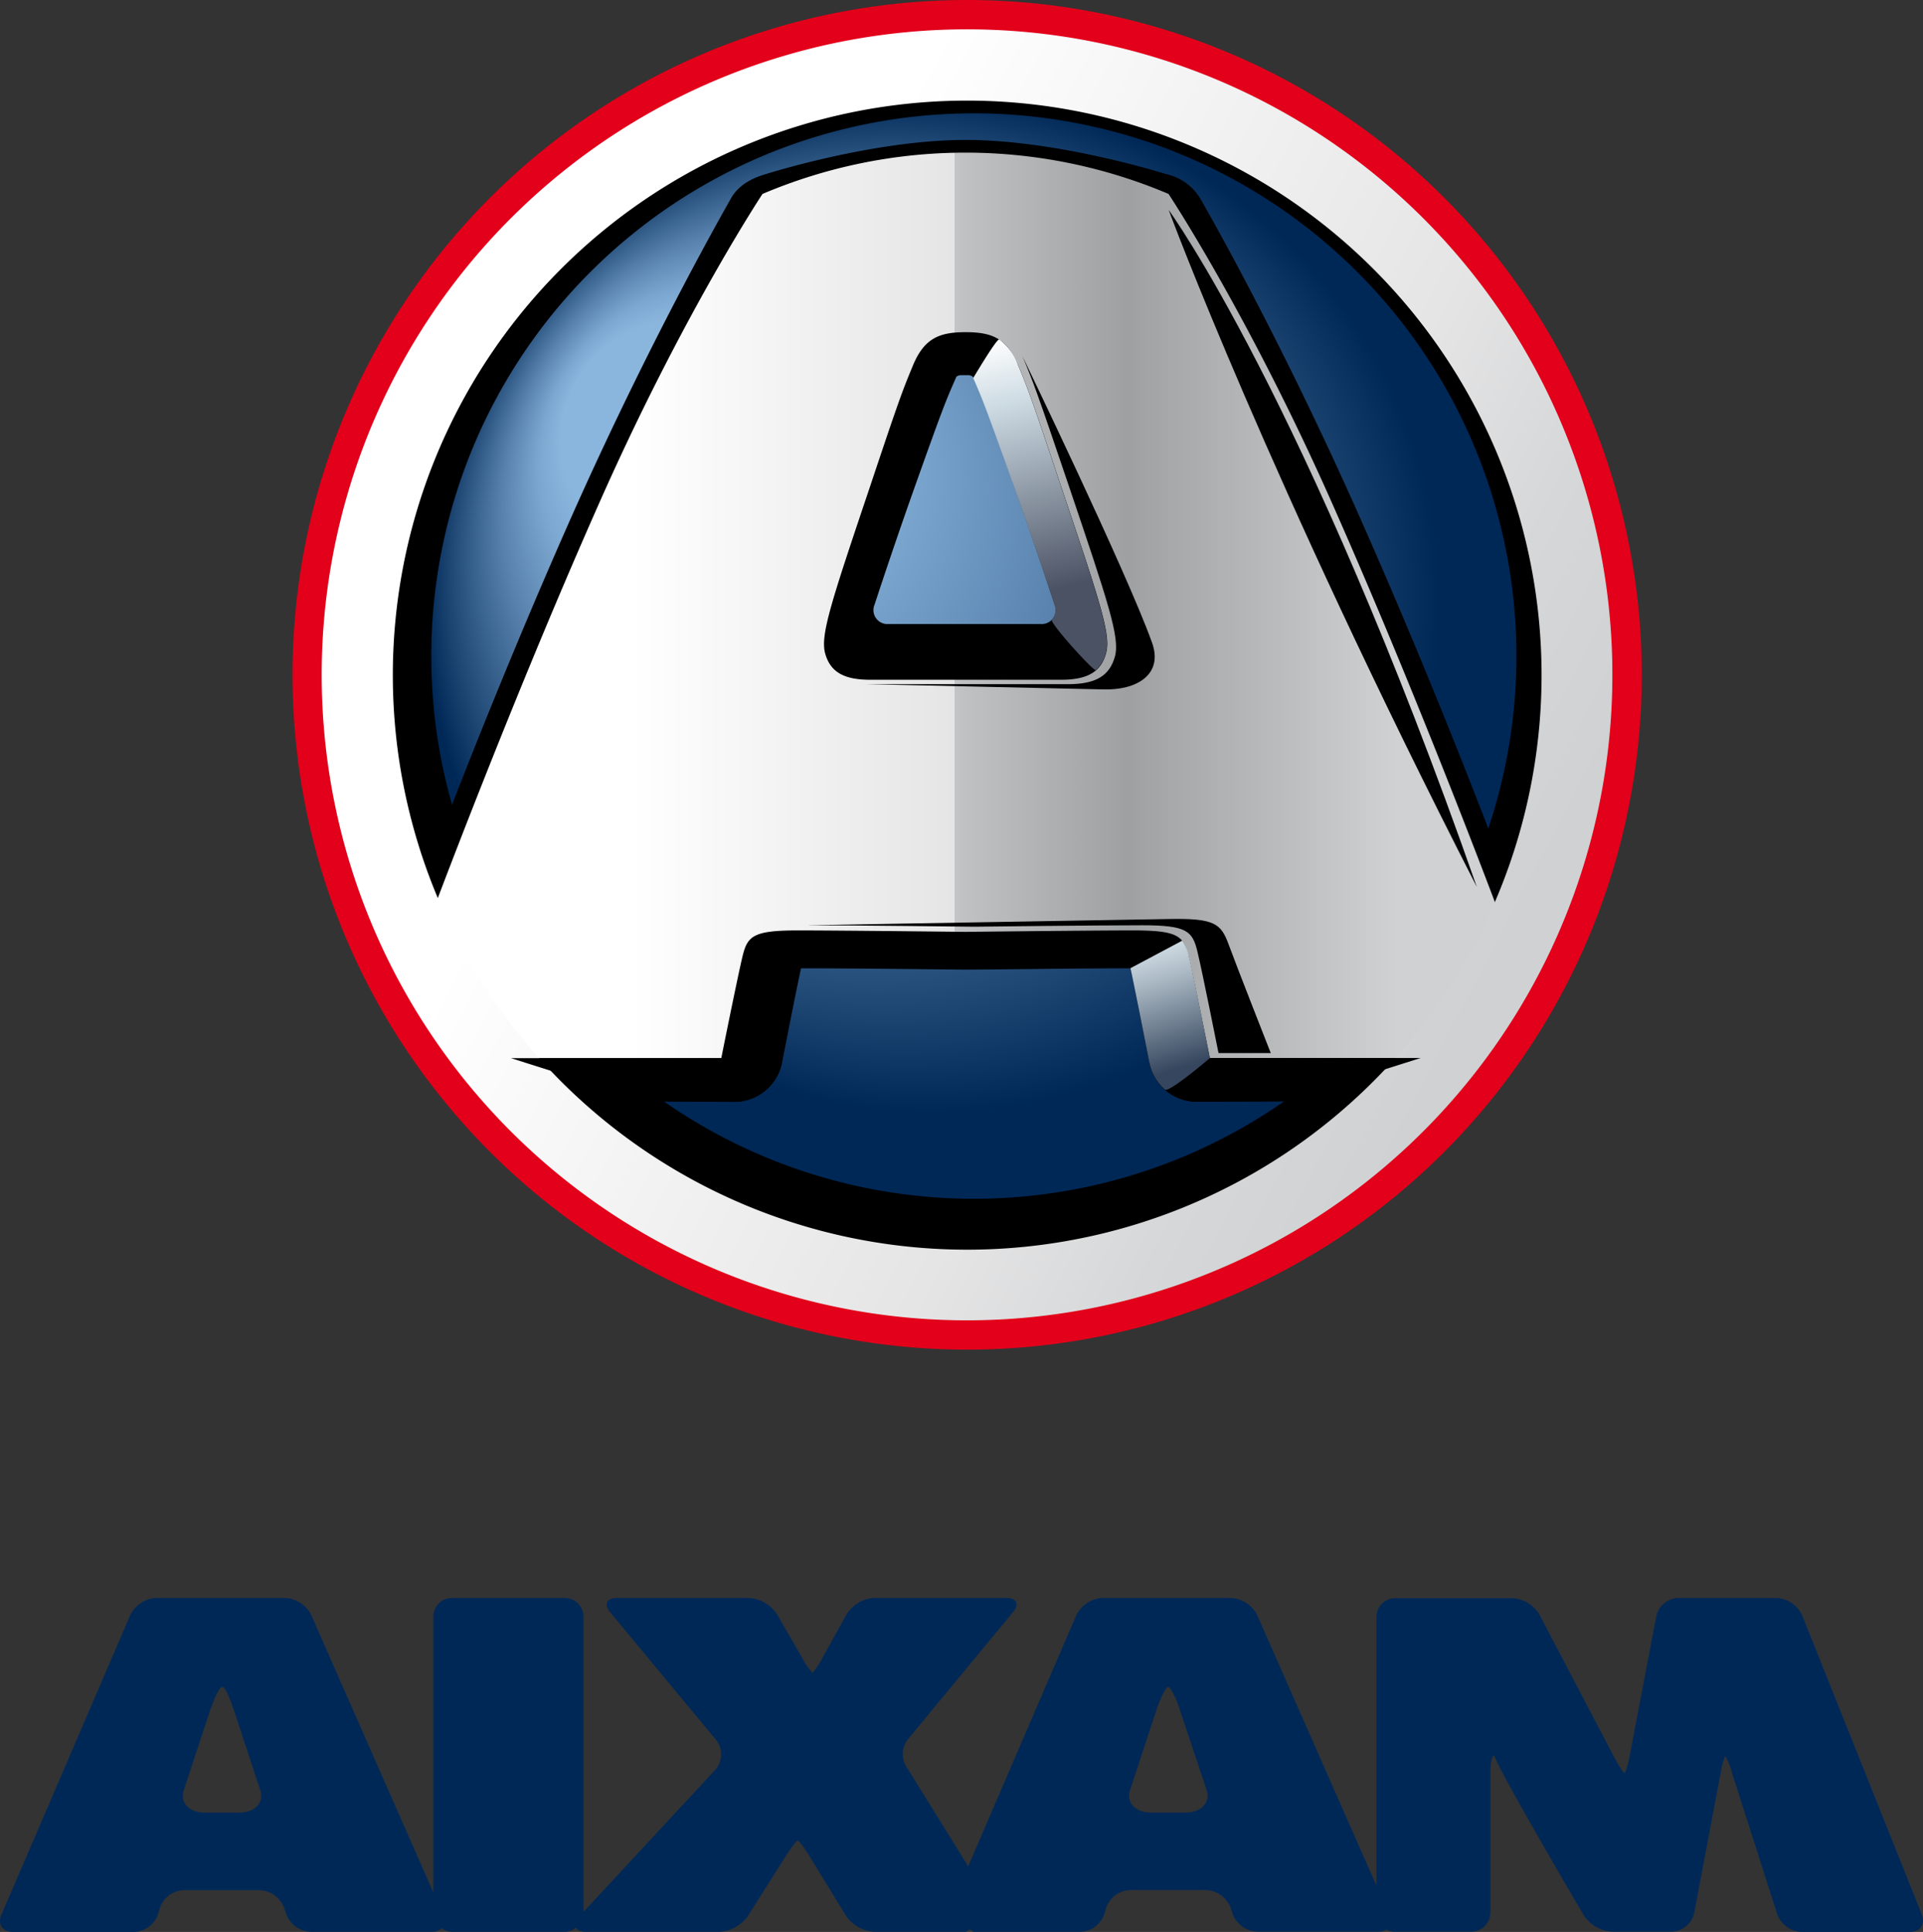 <?xml version="1.0" encoding="UTF-8"?>
<svg xmlns="http://www.w3.org/2000/svg" data-name="Calque 1" viewBox="0 0 425.2 427.06">
  <rect x="0" y="0" width="425.2" height="427.06" fill="#333333" stroke="none"/>
  <defs>
    <linearGradient id="b" x1="179.5" x2="417.58" y1="217.85" y2="217.85" gradientUnits="userSpaceOnUse">
      <stop offset=".19" stop-color="#fff"></stop>
      <stop offset=".49" stop-color="#e5e5e6"></stop>
      <stop offset=".49" stop-color="#e1e1e2"></stop>
      <stop offset=".49" stop-color="#d6d6d7"></stop>
      <stop offset=".49" stop-color="#c2c3c4"></stop>
      <stop offset=".49" stop-color="#c2c3c4"></stop>
      <stop offset=".65" stop-color="#9ea0a2"></stop>
      <stop offset=".9" stop-color="#cfd1d2"></stop>
    </linearGradient>
    <linearGradient id="c" x1="88.68" x2="374.04" y1="163.49" y2="163.49" gradientTransform="rotate(27.7 123.633 335.234)" gradientUnits="userSpaceOnUse">
      <stop offset=".25" stop-color="#fff"></stop>
      <stop offset=".69" stop-color="#e5e5e6"></stop>
      <stop offset=".84" stop-color="#d6d7d8"></stop>
      <stop offset=".97" stop-color="#cfd1d2"></stop>
    </linearGradient>
    <linearGradient id="d" x1="339.47" x2="347.35" y1="293.82" y2="319.8" gradientUnits="userSpaceOnUse">
      <stop offset="0" stop-color="#cfdce3"></stop>
      <stop offset=".25" stop-color="#adbbc6"></stop>
      <stop offset=".79" stop-color="#57677b"></stop>
      <stop offset="1" stop-color="#35465e"></stop>
    </linearGradient>
    <linearGradient id="e" x1="306.29" x2="322.79" y1="158.77" y2="228.87" gradientUnits="userSpaceOnUse">
      <stop offset="0" stop-color="#fff"></stop>
      <stop offset=".2" stop-color="#cddbe3"></stop>
      <stop offset=".79" stop-color="#4b5264"></stop>
    </linearGradient>
    <radialGradient id="a" cx="299.43" cy="223.05" r="124.77" fx="218.219" fy="170.255" gradientUnits="userSpaceOnUse">
      <stop offset=".21" stop-color="#8ab5dd"></stop>
      <stop offset=".32" stop-color="#7ca7d0"></stop>
      <stop offset=".51" stop-color="#5882ad"></stop>
      <stop offset=".77" stop-color="#1e4774"></stop>
      <stop offset=".9" stop-color="#002857"></stop>
    </radialGradient>
  </defs>
  <path fill="#002857" d="m424.96 423.24-26.49-66.19a6.65 6.65 0 0 0-5.67-3.82h-21.73a5.14 5.14 0 0 0-4.85 4.06l-5.84 30.64c-.42 2.22-1 4-1.19 4s-1.29-1.66-2.36-3.66l-16.43-31.34a7.44 7.44 0 0 0-6-3.65h-25.92a4.14 4.14 0 0 0-4.12 4.13v59.43l-26.4-59.85a6.92 6.92 0 0 0-5.78-3.76h-28.42a6.89 6.89 0 0 0-5.77 3.8l-23.91 55.52-13.41-21.62a5.31 5.31 0 0 1 0-6.36l23.29-28.17c1.5-1.74.81-3.17-1.43-3.17h-29.21a7.7 7.7 0 0 0-6.13 3.62l-5.18 9.33a16.57 16.57 0 0 1-2.35 3.59 14.79 14.79 0 0 1-2.43-3.56l-5.45-9.4a8 8 0 0 0-6.23-3.58h-29.16c-2.24 0-2.9 1.43-1.47 3.17l23.43 28.23a5.22 5.22 0 0 1 0 6.38l-29.34 31.62v-65.27a4.14 4.14 0 0 0-4.12-4.13H99.96a4.16 4.16 0 0 0-4.15 4.13v60.94l-27-61.31a6.83 6.83 0 0 0-5.85-3.76H34.53a6.81 6.81 0 0 0-5.73 3.8L.3 423.27c-.88 2.08.25 3.79 2.53 3.79h26.85a5.82 5.82 0 0 0 5.29-4l.37-1.28a5.78 5.78 0 0 1 5.25-3.95h16.83a6 6 0 0 1 5.39 3.91l.48 1.38a6 6 0 0 0 5.42 3.91h26.87a2.87 2.87 0 0 0 2.06-.81 4 4 0 0 0 2.31.81h24.94a4.1 4.1 0 0 0 2.5-.94c.26.59 1 .94 2.13.94h29.53a8.31 8.31 0 0 0 6.32-3.49l8.34-13.19c1.21-1.93 2.42-3.49 2.68-3.49s1.43 1.58 2.64 3.51l8.05 13.15a8.21 8.21 0 0 0 6.24 3.51h20.13c.41 0 .66-.42 1-.5s.51.5.86.5h23.65a5.78 5.78 0 0 0 5.25-4l.37-1.28a5.83 5.83 0 0 1 5.29-3.95h16.82a6.1 6.1 0 0 1 5.42 3.91l.44 1.38a6.11 6.11 0 0 0 5.42 3.91h26.88a3.42 3.42 0 0 0 1.69-.46 4 4 0 0 0 1.79.46h17.03a4.19 4.19 0 0 0 4.17-4.13v-30.71c0-2.28.3-4.08.88-4.08.85 3.12 19.82 35.36 19.82 35.36a8.06 8.06 0 0 0 6.23 3.56h13.2a5.29 5.29 0 0 0 4.92-4l5.83-30.84a17.36 17.36 0 0 1 1.06-4 15.12 15.12 0 0 1 1.56 3.93l9.93 31.04a6 6 0 0 0 5.4 3.93h23.91c2.35 0 3.49-1.73 2.69-3.82Zm-372-22.57h-7.71c-3.42 0-5.51-2.21-4.63-4.91l5.92-17.94c.95-2.68 2-4.92 2.6-4.92s1.62 2.24 2.5 4.92l5.92 17.94c.88 2.7-1.21 4.91-4.6 4.91Zm209.19 0h-7.64c-3.45 0-5.54-2.21-4.66-4.91l5.91-17.94c.92-2.68 2.06-4.92 2.54-4.92s1.69 2.24 2.53 4.92l6 17.94c.84 2.7-1.25 4.91-4.71 4.91Z" class="aixampath"></path>
  <path fill="#e2001a" d="M213.86 0a149.17 149.17 0 1 0 149.16 149.18A149.19 149.19 0 0 0 213.86 0Z"></path>
  <path d="M324.57 218.56a138.7 138.7 0 0 1-11.11 15.27c-.06.06-.12.09-.15.15-2 2.37-4.1 4.66-6.27 6.87a131.05 131.05 0 0 1-187.55 0c-2.2-2.26-4.33-4.59-6.37-7a132.57 132.57 0 0 1-16-23.73 131.21 131.21 0 0 1 66.54-182.41 128.74 128.74 0 0 1 19.82-6.29 131.18 131.18 0 0 1 77.3 5.51 131.09 131.09 0 0 1 68.52 183.41c-1.48 2.78-3.04 5.59-4.73 8.22Z" class="cls-3"></path>
  <path fill="url(#a)" d="M402.19 292.56A124.51 124.51 0 0 1 392 306.52s-.07.08-.1.14c-1.84 2.16-3.73 4.26-5.72 6.3a120 120 0 0 1-171.59 0c-2-2.08-3.95-4.22-5.84-6.44a121.4 121.4 0 0 1-14.62-21.71A120 120 0 0 1 255 118a120.25 120.25 0 0 1 72.61-5.75 117.59 117.59 0 0 1 16.24 5A120 120 0 0 1 406.52 285a127.51 127.51 0 0 1-4.33 7.56Z" transform="translate(-85.04 -84.07)"></path>
  <path d="M333.16 193.93c-.13-.39-14.29-38.69-32.91-80.53-17.67-39.74-34.27-68.55-35-69.75a11.76 11.76 0 0 0-7.46-5.18s-23.69-7.54-44.28-7.54-44.36 7.61-44.36 7.61c-3.05.9-5.86 2.45-7.45 5.18-.66 1.21-17.27 30-35 69.75-18.58 41.79-32.74 80.09-32.87 80.46a10.51 10.51 0 0 0 .39 8.16 140.73 140.73 0 0 0 28 38.28 10.93 10.93 0 0 0 7.37 3l32.67.19h.07a10.75 10.75 0 0 0 10.56-8.51c.78-3.93 3.09-15.81 4.23-21h1.71c8.46 0 30.87.25 34.43.29h.52c3.56 0 26-.29 34.45-.29h1.73c1.14 5.17 3.41 17.05 4.22 21a10.72 10.72 0 0 0 10.54 8.51h.1l32.63-.19a10.89 10.89 0 0 0 7.38-3 140.18 140.18 0 0 0 28-38.28 10.42 10.42 0 0 0 .33-8.16Zm-103.1-56h-33.52a3.08 3.08 0 0 1-3.16-4.28s3.56-10.94 8.06-23.7c6.94-19.54 7.59-21.14 9.92-26.41l.07-.22a1.55 1.55 0 0 1 1.07-.39h1.58a1.6 1.6 0 0 1 1.06.39l.08.2c2.31 5.29 2.95 6.89 9.9 26.43 4.49 12.76 8.08 23.7 8.08 23.7a3.09 3.09 0 0 1-3.14 4.28Z" class="cls-3"></path>
  <path fill="url(#b)" d="M379.89 196c-18.66-42.22-36.47-69.06-36.47-69.06a114.92 114.92 0 0 0-89.78 0s-17.78 26.79-36.43 69.06c-19.8 44.68-37.71 92.8-37.71 92.8 6.24 13 8 19.34 18.42 29.19h46.6s3.61-18 4.7-22.51 2.35-5.74 12.21-5.74 37.12.32 37.12.32 27.23-.32 37.11-.32 11.1 1.24 12.2 5.74 4.7 22.51 4.7 22.51h46.61c10.36-9.85 12.18-16.22 18.41-29.19 0-.05-17.91-48.17-37.69-92.8Zm-50.29 32.5c-1.1 4-4 5.83-9.88 5.83h-42.35c-5.91 0-8.78-1.84-9.88-5.83s1.29-11.24 9.88-36.74c6.5-19.46 7.2-21.29 9.55-26.94 2.55-6.15 6.06-7.32 11.63-7.32s9.09 1.17 11.62 7.32c2.35 5.65 3.05 7.48 9.55 26.94 8.6 25.45 11.02 32.7 9.88 36.69Z" transform="translate(-85.04 -84.07)"></path>
  <path fill="url(#c)" d="M365.2 106.91a142.69 142.69 0 1 0 60 192.66 142.68 142.68 0 0 0-60-192.66ZM239.83 345.74a127 127 0 1 1 171.54-53.44 127 127 0 0 1-171.54 53.44Z" transform="translate(-85.04 -84.07)"></path>
  <path d="M172.9 234.93a10.78 10.78 0 0 1-10.47 8.65h-.07l-32.66-.19c-3.3-2.81-7.23-6.48-7.23-6.48l-9.48-3h46.61Zm94.62-1.06h46.61l-9.47 3s-3.93 3.67-7.24 6.48l-32.63.19h-.1a10.72 10.72 0 0 1-10.54-8.51" class="cls-3"></path>
  <path fill="url(#d)" d="M342.61 324.92a10.65 10.65 0 0 1-3.4-5.83c-.77-3.91-3.09-15.81-4.21-21l11.46-6.09a8.6 8.6 0 0 1 1.44 3.46c1.1 4.49 4.66 22.5 4.66 22.5s-9.05 7.75-9.95 6.96Z" transform="translate(-85.04 -84.07)"></path>
  <path d="M258.41 46.41s30.2 41.42 68.14 149.66c-46.13-90.14-68.14-149.66-68.14-149.66Z" class="cls-8"></path>
  <path fill="url(#e)" d="M306 159.12a11.82 11.82 0 0 1 4.13 5.65c2.35 5.65 3.05 7.48 9.55 26.94 8.6 25.5 11 32.75 9.88 36.74a7.34 7.34 0 0 1-2.2 3.74c-.48.4-10.32-10.54-9.75-11.12a3.24 3.24 0 0 0 .59-3.31s-3.59-10.94-8.08-23.7c-7-19.54-7.59-21.14-9.9-26.43.04 0 5.25-8.86 5.78-8.51Z" transform="translate(-85.04 -84.07)"></path>
  <path d="M243.79 152.39c7.61.28 13.56-3.33 10.88-10.5-5.66-15.71-28.58-63.12-28.58-63.12 2.46 5.89 3.19 7.82 10.06 28.1 9 26.6 11.54 34.14 10.36 38.31s-4.15 6.06-10.36 6.06h-44.52Zm14.62 50.76c10.14-.2 11.57 1 13.26 5.63s9.31 24 9.31 24h-11.55s-3.58-18-4.68-22.5-2.37-5.75-12.21-5.75-37.1.32-37.1.32-27.26-.32-37.12-.32Z" class="cls-8"></path>
</svg>
